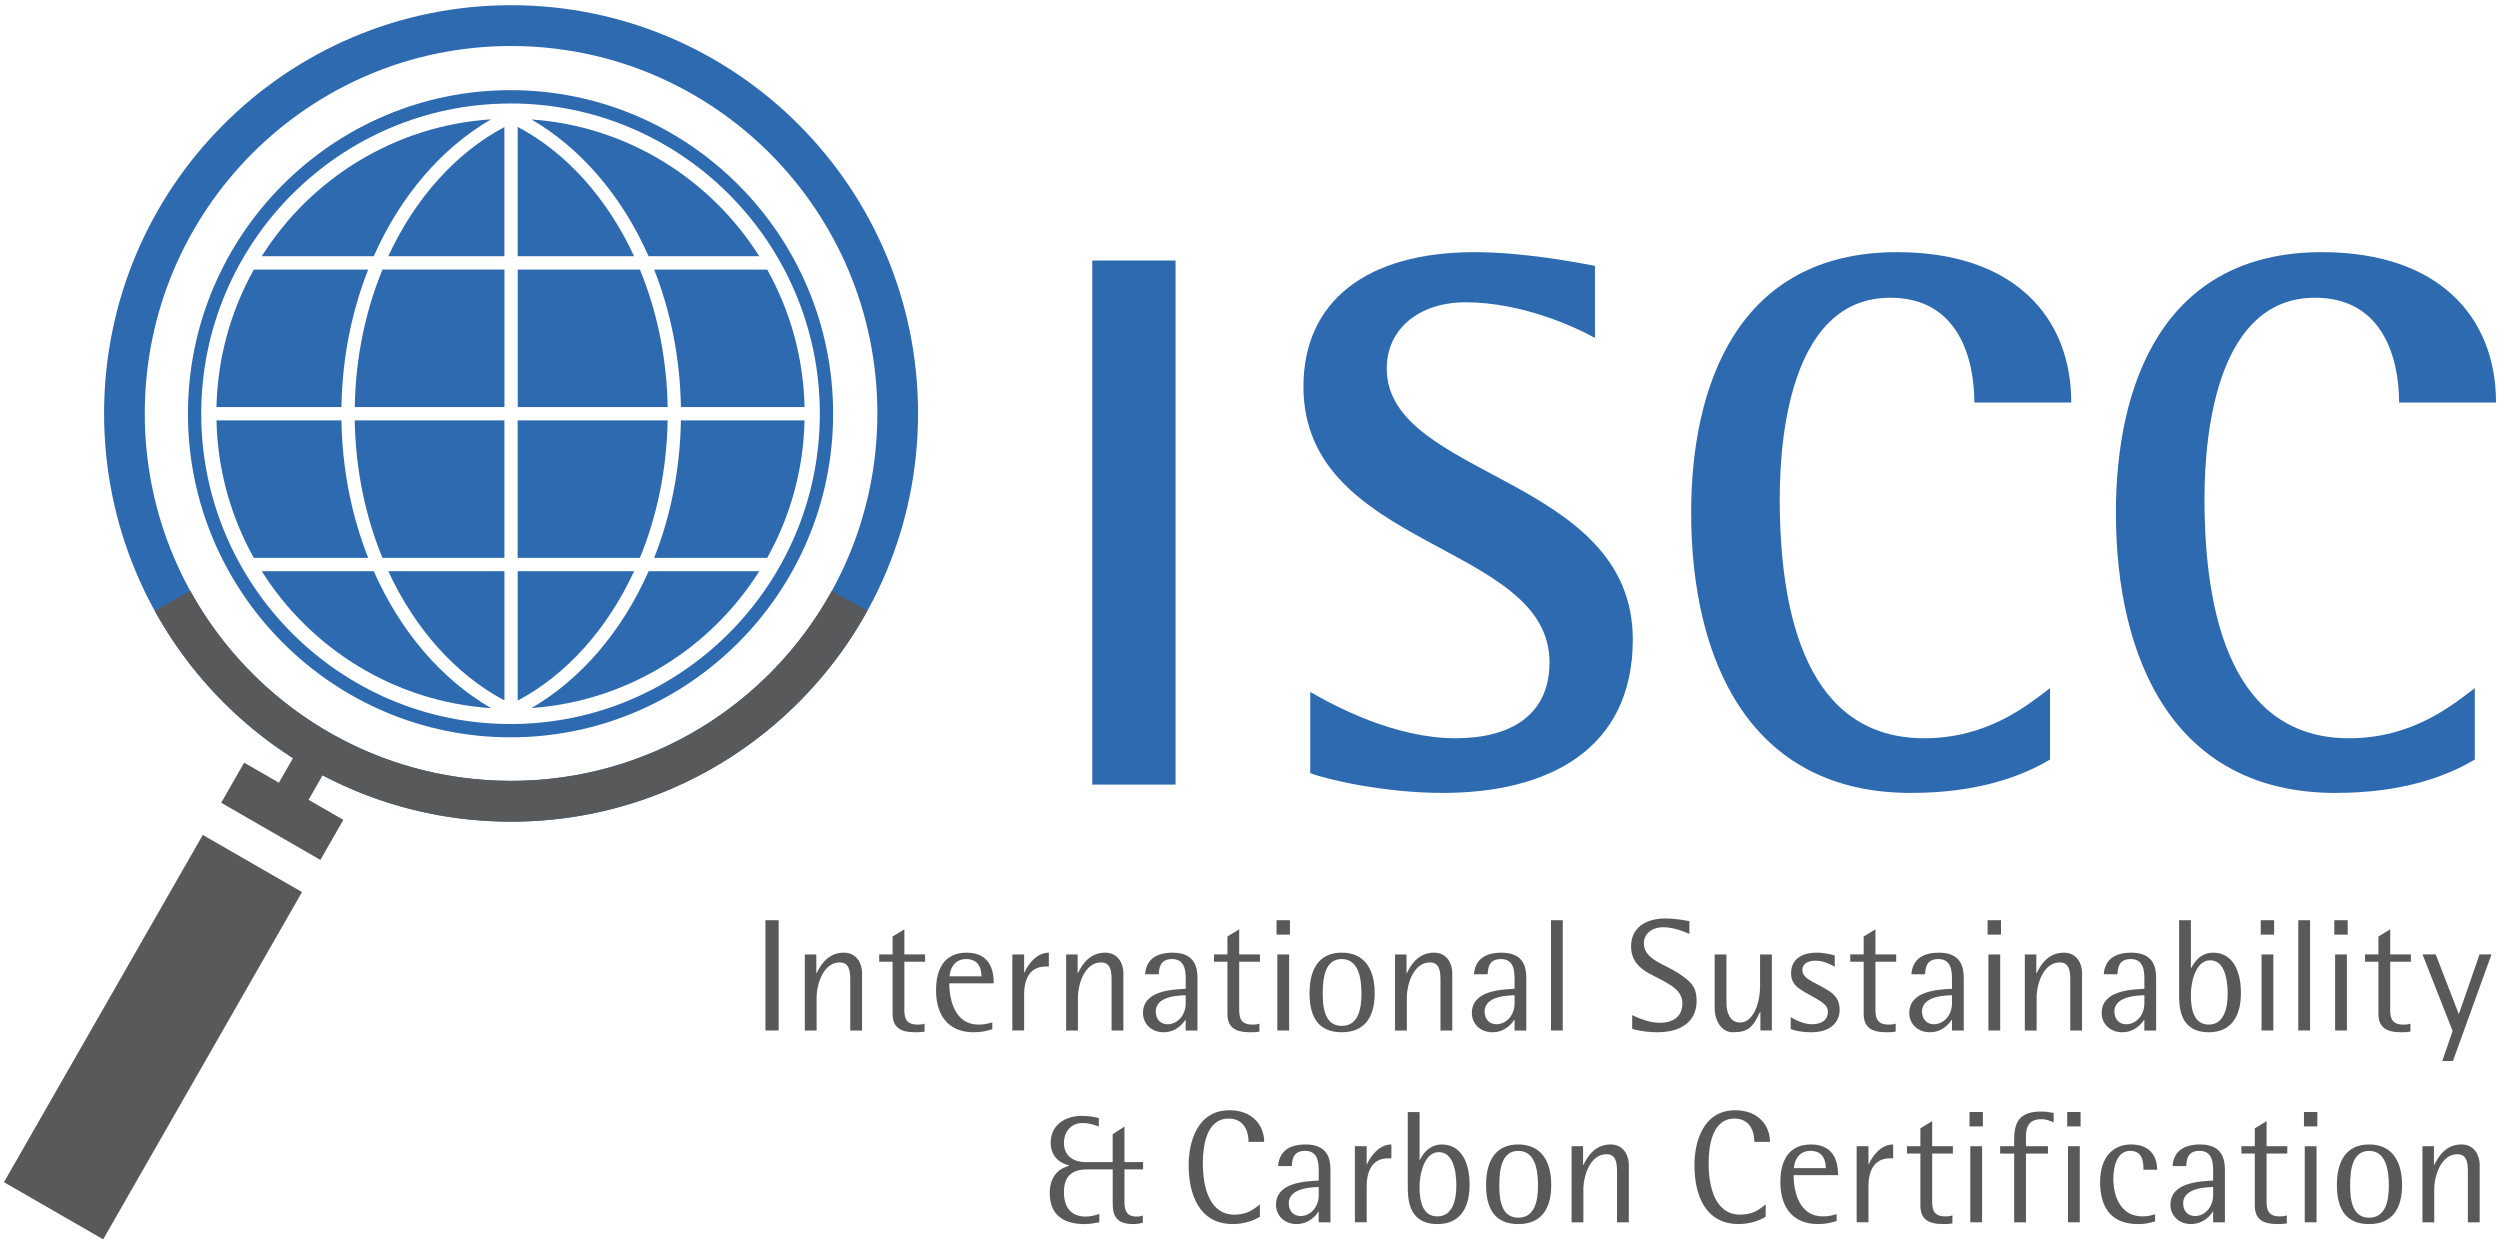 <?xml version="1.0" encoding="UTF-8"?>
<svg xmlns="http://www.w3.org/2000/svg" width="314" height="156" viewBox="0 0 314 156" fill="none">
  <g clip-path="url(#clip0_20_1468)">
    <path d="M137.186 32.721H147.648V98.545H137.186V32.721Z" fill="#2E6AB0"></path>
    <path d="M200.329 42.45C197.951 41.115 191.198 37.968 184.064 37.968C178.262 37.968 174.174 41.307 174.174 46.266C174.174 60.099 205.08 59.719 205.08 80.322C205.08 94.156 194.43 99.591 181.211 99.591C173.794 99.591 166.565 97.875 164.567 97.11V86.904C167.516 88.62 175.125 92.725 182.825 92.725C189.675 92.725 194.618 89.862 194.618 83.184C194.618 68.112 163.712 69.066 163.712 48.555C163.712 37.872 171.604 31.671 185.203 31.671C191.289 31.671 197.755 32.91 200.325 33.387V42.45H200.329Z" fill="#2E6AB0"></path>
    <path d="M257.486 95.394C253.965 97.495 248.45 99.591 239.987 99.591C219.73 99.591 212.409 82.895 212.409 64.392C212.409 48.463 218.212 31.671 238.276 31.671C252.922 31.671 260.151 39.78 260.151 50.559H247.979C247.979 45.216 246.077 37.395 237.421 37.395C225.437 37.395 223.534 53.517 223.534 62.677C223.534 77.464 227.055 92.725 241.697 92.725C249.685 92.725 254.724 88.528 257.486 86.427V95.394Z" fill="#2E6AB0"></path>
    <path d="M310.834 95.394C307.314 97.495 301.799 99.591 293.335 99.591C273.079 99.591 265.758 82.895 265.758 64.392C265.758 48.463 271.56 31.671 291.625 31.671C306.271 31.671 313.5 39.78 313.5 50.559H301.328C301.328 45.216 299.426 37.395 290.77 37.395C278.785 37.395 276.883 53.517 276.883 62.677C276.883 77.464 280.404 92.725 295.045 92.725C303.034 92.725 308.073 88.528 310.834 86.427V95.394Z" fill="#2E6AB0"></path>
    <path d="M96.139 115.579H97.799V129.429H96.139V115.579Z" fill="#58595B"></path>
    <path d="M101.09 119.877H102.529V122.224H102.571C103.151 121.019 104.11 119.655 105.992 119.655C107.652 119.655 108.273 121.098 108.273 122.165V129.434H106.792V123.249C106.792 122.224 106.792 120.881 105.47 120.881C103.468 120.881 102.567 123.492 102.567 125.337V129.434H101.086V119.881L101.09 119.877Z" fill="#58595B"></path>
    <path d="M116.128 129.572C115.648 129.651 115.348 129.651 114.948 129.651C112.987 129.651 112.086 128.969 112.107 127.241V120.797H110.426V119.872H112.107V117.625L113.588 116.722V119.872H116.191V120.797H113.588V126.459C113.567 127.584 113.588 128.689 115.227 128.689C115.728 128.689 115.949 128.63 116.128 128.568V129.572Z" fill="#58595B"></path>
    <path d="M124.63 129.27C123.85 129.492 123.349 129.651 122.269 129.651C119.428 129.651 117.567 127.885 117.567 124.371C117.567 121.638 118.648 119.655 121.43 119.655C124.813 119.655 124.813 122.726 124.813 123.509H119.232C119.232 125.617 119.953 128.689 122.894 128.689C123.754 128.689 124.075 128.551 124.634 128.408V129.27H124.63ZM123.27 122.626C123.27 121.801 123.028 120.458 121.33 120.458C119.632 120.458 119.269 122.103 119.269 122.626H123.27Z" fill="#58595B"></path>
    <path d="M127.149 119.877H128.63V122.144H128.672C129.131 121.098 130.195 119.655 131.734 119.655V121.4H131.313C129.231 121.4 128.63 123.165 128.63 124.914V129.429H127.149V119.877Z" fill="#58595B"></path>
    <path d="M133.911 119.877H135.351V122.224H135.392C135.972 121.019 136.932 119.655 138.813 119.655C140.473 119.655 141.095 121.098 141.095 122.165V129.434H139.614V123.249C139.614 122.224 139.614 120.881 138.291 120.881C136.289 120.881 135.388 123.492 135.388 125.337V129.434H133.907V119.881L133.911 119.877Z" fill="#58595B"></path>
    <path d="M148.924 128.086H148.882C148.603 128.546 147.723 129.651 146.142 129.651C144.561 129.651 143.56 128.526 143.56 127.241C143.56 124.429 147.143 124.291 148.924 124.191V122.927C148.924 121.902 148.803 120.458 147.222 120.458C145.641 120.458 145.599 121.642 145.541 122.366H143.818C143.918 121.203 144.498 119.655 147.28 119.655C150.063 119.655 150.401 121.483 150.401 122.847V129.434H148.92V128.09L148.924 128.086ZM148.924 124.994C148.403 125.036 145.161 124.994 145.161 127.04C145.161 128.065 145.804 128.647 146.663 128.647C147.864 128.647 148.924 127.521 148.924 126.036V124.99V124.994Z" fill="#58595B"></path>
    <path d="M158.185 129.572C157.705 129.651 157.405 129.651 157.004 129.651C155.044 129.651 154.143 128.969 154.164 127.241V120.797H152.482V119.872H154.164V117.625L155.644 116.722V119.872H158.247V120.797H155.644V126.459C155.624 127.584 155.644 128.689 157.284 128.689C157.784 128.689 158.005 128.63 158.185 128.568V129.572Z" fill="#58595B"></path>
    <path d="M160.333 115.579H162.014V117.387H160.333V115.579ZM160.433 119.877H161.914V129.429H160.433V119.877Z" fill="#58595B"></path>
    <path d="M164.476 124.751C164.476 121.701 165.677 119.651 168.518 119.651C171.358 119.651 172.66 121.697 172.66 124.751C172.66 127.806 171.358 129.651 168.518 129.651C165.677 129.651 164.476 127.844 164.476 124.751ZM168.518 128.848C170.578 128.848 171 126.781 171 124.814C171 122.726 170.578 120.458 168.518 120.458C166.457 120.458 166.136 122.726 166.136 124.814C166.136 126.781 166.478 128.848 168.518 128.848Z" fill="#58595B"></path>
    <path d="M175.221 119.877H176.66V122.224H176.702C177.282 121.019 178.241 119.655 180.122 119.655C181.783 119.655 182.404 121.098 182.404 122.165V129.434H180.923V123.249C180.923 122.224 180.923 120.881 179.601 120.881C177.599 120.881 176.698 123.492 176.698 125.337V129.434H175.217V119.881L175.221 119.877Z" fill="#58595B"></path>
    <path d="M190.23 128.086H190.188C189.909 128.546 189.028 129.651 187.447 129.651C185.866 129.651 184.865 128.526 184.865 127.241C184.865 124.429 188.448 124.291 190.23 124.191V122.927C190.23 121.902 190.109 120.458 188.528 120.458C186.947 120.458 186.905 121.642 186.847 122.366H185.124C185.224 121.203 185.804 119.655 188.586 119.655C191.369 119.655 191.706 121.483 191.706 122.847V129.434H190.226V128.09L190.23 128.086ZM190.23 124.994C189.708 125.036 186.467 124.994 186.467 127.04C186.467 128.065 187.109 128.647 187.969 128.647C189.17 128.647 190.23 127.521 190.23 126.036V124.99V124.994Z" fill="#58595B"></path>
    <path d="M194.802 115.579H196.283V129.429H194.802V115.579Z" fill="#58595B"></path>
    <path d="M212.193 117.307C211.571 117.027 210.232 116.462 208.889 116.462C207.45 116.462 206.469 117.307 206.469 118.492C206.469 120.5 209.031 121.061 210.853 122.266C212.355 123.27 213.094 123.91 213.094 125.718C213.094 128.446 210.933 129.651 208.209 129.651C206.586 129.651 205.347 129.329 205.005 129.229V127.5C205.727 127.844 207.124 128.463 208.467 128.463C210.207 128.463 211.308 127.622 211.308 126.036C211.308 124.09 209.206 123.408 207.166 122.283C205.944 121.621 204.863 120.676 204.863 118.851C204.863 116.621 206.565 115.358 209.206 115.358C210.286 115.358 211.625 115.579 212.188 115.701V117.307H212.193Z" fill="#58595B"></path>
    <path d="M221.106 127.103H221.065C220.143 129.07 219.542 129.651 217.644 129.651C216.063 129.651 215.362 127.944 215.362 126.701V119.877H216.843V126.061C216.843 127.086 217.264 128.429 218.545 128.429C220.285 128.429 221.065 125.818 221.065 123.973V119.877H222.546V129.429H221.106V127.099V127.103Z" fill="#58595B"></path>
    <path d="M230.438 121.421C230.117 121.241 229.137 120.659 228.019 120.659C227.159 120.659 226.379 121.019 226.379 121.806C226.379 122.948 227.76 123.27 229.42 124.274C230.342 124.814 231.06 125.479 231.06 126.823C231.06 128.308 230 129.651 227.497 129.651C226.196 129.651 225.378 129.429 224.915 129.249V127.743C225.115 127.864 226.338 128.647 227.576 128.647C228.678 128.647 229.579 128.187 229.579 127.103C229.579 126.14 228.657 125.76 227.539 125.094C226.338 124.391 224.957 123.889 224.957 122.266C224.957 120.642 226.058 119.655 228.219 119.655C229.22 119.655 230.058 119.914 230.442 119.998V121.425L230.438 121.421Z" fill="#58595B"></path>
    <path d="M238.097 129.572C237.617 129.651 237.317 129.651 236.916 129.651C234.956 129.651 234.055 128.969 234.076 127.241V120.797H232.395V119.872H234.076V117.625L235.556 116.722V119.872H238.159V120.797H235.556V126.459C235.536 127.584 235.556 128.689 237.196 128.689C237.696 128.689 237.918 128.63 238.097 128.568V129.572Z" fill="#58595B"></path>
    <path d="M245.167 128.086H245.125C244.846 128.546 243.966 129.651 242.385 129.651C240.804 129.651 239.803 128.526 239.803 127.241C239.803 124.429 243.386 124.291 245.167 124.191V122.927C245.167 121.902 245.046 120.458 243.465 120.458C241.884 120.458 241.843 121.642 241.784 122.366H240.066C240.166 121.203 240.745 119.655 243.528 119.655C246.31 119.655 246.648 121.483 246.648 122.847V129.434H245.167V128.09V128.086ZM245.167 124.994C244.646 125.036 241.405 124.994 241.405 127.04C241.405 128.065 242.047 128.647 242.906 128.647C244.108 128.647 245.167 127.521 245.167 126.036V124.99V124.994Z" fill="#58595B"></path>
    <path d="M249.644 115.579H251.325V117.387H249.644V115.579ZM249.744 119.877H251.225V129.429H249.744V119.877Z" fill="#58595B"></path>
    <path d="M254.324 119.877H255.763V122.224H255.804C256.384 121.019 257.344 119.655 259.225 119.655C260.885 119.655 261.507 121.098 261.507 122.165V129.434H260.026V123.249C260.026 122.224 260.026 120.881 258.704 120.881C256.701 120.881 255.8 123.492 255.8 125.337V129.434H254.319V119.881L254.324 119.877Z" fill="#58595B"></path>
    <path d="M269.333 128.086H269.292C269.012 128.546 268.132 129.651 266.551 129.651C264.97 129.651 263.969 128.526 263.969 127.241C263.969 124.429 267.552 124.291 269.333 124.191V122.927C269.333 121.902 269.212 120.458 267.631 120.458C266.05 120.458 266.009 121.642 265.95 122.366H264.227C264.327 121.203 264.907 119.655 267.69 119.655C270.472 119.655 270.81 121.483 270.81 122.847V129.434H269.329V128.09L269.333 128.086ZM269.333 124.994C268.812 125.036 265.571 124.994 265.571 127.04C265.571 128.065 266.213 128.647 267.072 128.647C268.274 128.647 269.333 127.521 269.333 126.036V124.99V124.994Z" fill="#58595B"></path>
    <path d="M275.173 121.601H275.215C275.494 121.019 276.295 119.655 277.976 119.655C280.237 119.655 281.459 121.642 281.459 124.714C281.459 128.044 279.92 129.651 277.438 129.651C273.696 129.651 273.696 126.379 273.696 124.835V115.579H275.177V121.601H275.173ZM277.413 128.685C279.274 128.685 279.795 126.739 279.795 124.81C279.795 122.881 279.353 120.613 277.592 120.613C275.832 120.613 275.173 123.224 275.173 124.969C275.173 126.714 275.515 128.685 277.413 128.685Z" fill="#58595B"></path>
    <path d="M283.949 115.579H285.63V117.387H283.949V115.579ZM284.049 119.877H285.53V129.429H284.049V119.877Z" fill="#58595B"></path>
    <path d="M288.663 115.579H290.144V129.429H288.663V115.579Z" fill="#58595B"></path>
    <path d="M293.189 115.579H294.871V117.387H293.189V115.579ZM293.29 119.877H294.77V129.429H293.29V119.877Z" fill="#58595B"></path>
    <path d="M302.75 129.572C302.27 129.651 301.97 129.651 301.57 129.651C299.609 129.651 298.708 128.969 298.729 127.241V120.797H297.048V119.872H298.729V117.625L300.21 116.722V119.872H302.813V120.797H300.21V126.459C300.189 127.584 300.21 128.689 301.849 128.689C302.35 128.689 302.571 128.63 302.75 128.568V129.572Z" fill="#58595B"></path>
    <path d="M308.048 129.488L304.265 119.872H305.925L308.828 127.379L311.431 119.872H312.933L308.09 133.262H306.751L308.052 129.488H308.048Z" fill="#58595B"></path>
    <path d="M138.07 153.523C137.449 153.644 136.811 153.744 136.168 153.744C134.187 153.744 131.847 153.021 131.847 149.891C131.847 147.66 133.027 146.778 134.27 146.418V146.376C133.269 146.133 131.968 145.393 131.968 143.505C131.968 141.438 133.607 140.154 135.889 140.154C136.848 140.154 137.549 140.313 138.012 140.434V141.497C137.733 141.376 136.873 141.053 136.01 141.053C134.27 141.053 133.628 142.438 133.628 143.543C133.628 145.351 135.109 145.953 136.21 145.953H139.752V142.459L141.232 141.497V145.953H143.573V146.878H141.232V150.811C141.232 151.895 141.374 152.799 142.755 152.799C143.235 152.799 143.276 152.74 143.535 152.661V153.585C143.135 153.686 142.776 153.744 142.296 153.744C139.756 153.744 139.756 152.1 139.756 150.933V146.878H136.535C134.875 146.878 133.632 147.522 133.632 149.728C133.632 151.933 134.792 152.799 136.352 152.799C137.174 152.799 137.833 152.556 138.075 152.456V153.519L138.07 153.523Z" fill="#58595B"></path>
    <path d="M158.243 152.837C157.584 153.217 156.403 153.74 154.86 153.74C150.596 153.74 149.295 150.008 149.295 146.334C149.295 143.706 150.217 139.447 154.438 139.447C157.258 139.447 158.781 141.313 158.781 143.422H156.82C156.82 142.158 156.299 140.493 154.317 140.493C151.477 140.493 151.076 144.066 151.076 146.091C151.076 149.384 152.036 152.556 155.039 152.556C156.762 152.556 157.5 151.832 158.243 151.272V152.837Z" fill="#58595B"></path>
    <path d="M165.631 152.175H165.589C165.31 152.636 164.43 153.74 162.849 153.74C161.268 153.74 160.267 152.615 160.267 151.33C160.267 148.518 163.85 148.38 165.631 148.28V147.016C165.631 145.991 165.51 144.547 163.929 144.547C162.348 144.547 162.306 145.732 162.248 146.455H160.525C160.625 145.292 161.205 143.744 163.988 143.744C166.77 143.744 167.108 145.573 167.108 146.937V153.523H165.627V152.18L165.631 152.175ZM165.631 149.083C165.11 149.125 161.868 149.083 161.868 151.129C161.868 152.155 162.511 152.736 163.37 152.736C164.572 152.736 165.631 151.611 165.631 150.125V149.079V149.083Z" fill="#58595B"></path>
    <path d="M170.174 143.966H171.655V146.234H171.696C172.155 145.188 173.219 143.744 174.758 143.744V145.489H174.337C172.255 145.489 171.655 147.255 171.655 149.004V153.519H170.174V143.966Z" fill="#58595B"></path>
    <path d="M178.295 145.694H178.337C178.616 145.112 179.417 143.748 181.098 143.748C183.359 143.748 184.581 145.736 184.581 148.807C184.581 152.138 183.042 153.744 180.56 153.744C176.818 153.744 176.818 150.472 176.818 148.928V139.673H178.299V145.694H178.295ZM180.535 152.778C182.396 152.778 182.917 150.832 182.917 148.903C182.917 146.974 182.475 144.706 180.714 144.706C178.954 144.706 178.295 147.317 178.295 149.062C178.295 150.807 178.637 152.778 180.535 152.778Z" fill="#58595B"></path>
    <path d="M186.65 148.845C186.65 145.794 187.852 143.744 190.693 143.744C193.533 143.744 194.835 145.79 194.835 148.845C194.835 151.899 193.533 153.745 190.693 153.745C187.852 153.745 186.65 151.937 186.65 148.845ZM190.693 152.941C192.753 152.941 193.175 150.874 193.175 148.907C193.175 146.819 192.753 144.552 190.693 144.552C188.632 144.552 188.311 146.819 188.311 148.907C188.311 150.874 188.653 152.941 190.693 152.941Z" fill="#58595B"></path>
    <path d="M197.396 143.966H198.835V146.313H198.877C199.456 145.108 200.416 143.744 202.297 143.744C203.957 143.744 204.579 145.188 204.579 146.255V153.523H203.098V147.338C203.098 146.313 203.098 144.97 201.776 144.97C199.773 144.97 198.872 147.581 198.872 149.426V153.523H197.392V143.97L197.396 143.966Z" fill="#58595B"></path>
    <path d="M221.77 152.837C221.111 153.217 219.93 153.74 218.387 153.74C214.124 153.74 212.822 150.008 212.822 146.334C212.822 143.706 213.744 139.447 217.966 139.447C220.786 139.447 222.308 141.313 222.308 143.422H220.348C220.348 142.158 219.826 140.493 217.845 140.493C215.004 140.493 214.603 144.066 214.603 146.091C214.603 149.384 215.563 152.556 218.566 152.556C220.289 152.556 221.027 151.832 221.77 151.272V152.837Z" fill="#58595B"></path>
    <path d="M230.676 153.36C229.895 153.581 229.395 153.74 228.315 153.74C225.474 153.74 223.613 151.975 223.613 148.46C223.613 145.727 224.694 143.744 227.476 143.744C230.859 143.744 230.859 146.815 230.859 147.598H225.278C225.278 149.707 225.999 152.778 228.94 152.778C229.8 152.778 230.121 152.64 230.68 152.498V153.36H230.676ZM229.316 146.715C229.316 145.891 229.074 144.547 227.376 144.547C225.678 144.547 225.315 146.192 225.315 146.715H229.316Z" fill="#58595B"></path>
    <path d="M233.195 143.966H234.676V146.234H234.718C235.177 145.188 236.24 143.744 237.78 143.744V145.489H237.358C235.277 145.489 234.676 147.255 234.676 149.004V153.519H233.195V143.966Z" fill="#58595B"></path>
    <path d="M245.222 153.661C244.742 153.74 244.442 153.74 244.041 153.74C242.081 153.74 241.18 153.058 241.201 151.33V144.886H239.52V143.962H241.201V141.715L242.681 140.811V143.962H245.284V144.886H242.681V150.548C242.661 151.673 242.681 152.778 244.321 152.778C244.821 152.778 245.043 152.719 245.222 152.657V153.661Z" fill="#58595B"></path>
    <path d="M247.37 139.668H249.051V141.476H247.37V139.668ZM247.47 143.966H248.951V153.519H247.47V143.966Z" fill="#58595B"></path>
    <path d="M252.976 144.89H251.216V143.966H252.976V143.342C252.976 141.376 253.277 139.61 256.317 139.61C257.098 139.61 257.577 139.731 257.94 139.79V140.974C257.519 140.794 257.06 140.572 256.401 140.572C254.62 140.572 254.461 141.815 254.461 142.803V143.966H257.223V144.89H254.461V153.523H252.98V144.89H252.976Z" fill="#58595B"></path>
    <path d="M259.639 139.668H261.32V141.476H259.639V139.668ZM259.739 143.966H261.22V153.519H259.739V143.966Z" fill="#58595B"></path>
    <path d="M270.676 153.401C269.975 153.623 269.375 153.745 268.536 153.745C264.974 153.745 263.772 151.435 263.772 148.443C263.772 145.451 265.312 143.744 267.656 143.744C270 143.744 270.939 145.188 270.939 146.916H269.216C269.216 146.154 269.216 144.547 267.556 144.547C265.896 144.547 265.437 146.493 265.437 148.079C265.437 150.125 266.296 152.778 269.058 152.778C269.838 152.778 270.138 152.657 270.68 152.519V153.401H270.676Z" fill="#58595B"></path>
    <path d="M277.968 152.175H277.926C277.647 152.636 276.767 153.74 275.186 153.74C273.605 153.74 272.604 152.615 272.604 151.33C272.604 148.518 276.187 148.38 277.968 148.28V147.016C277.968 145.991 277.847 144.547 276.266 144.547C274.685 144.547 274.643 145.732 274.585 146.455H272.866C272.966 145.292 273.546 143.744 276.329 143.744C279.111 143.744 279.449 145.573 279.449 146.937V153.523H277.968V152.18V152.175ZM277.968 149.083C277.447 149.125 274.205 149.083 274.205 151.129C274.205 152.155 274.848 152.736 275.707 152.736C276.908 152.736 277.968 151.611 277.968 150.125V149.079V149.083Z" fill="#58595B"></path>
    <path d="M287.224 153.661C286.744 153.74 286.444 153.74 286.043 153.74C284.083 153.74 283.182 153.058 283.203 151.33V144.886H281.521V143.962H283.203V141.715L284.683 140.811V143.962H287.286V144.886H284.683V150.548C284.663 151.673 284.683 152.778 286.323 152.778C286.823 152.778 287.044 152.719 287.224 152.657V153.661Z" fill="#58595B"></path>
    <path d="M289.377 139.668H291.058V141.476H289.377V139.668ZM289.477 143.966H290.958V153.519H289.477V143.966Z" fill="#58595B"></path>
    <path d="M293.515 148.845C293.515 145.794 294.716 143.744 297.557 143.744C300.398 143.744 301.699 145.79 301.699 148.845C301.699 151.899 300.398 153.745 297.557 153.745C294.716 153.745 293.515 151.937 293.515 148.845ZM297.557 152.941C299.617 152.941 300.039 150.874 300.039 148.907C300.039 146.819 299.617 144.552 297.557 144.552C295.496 144.552 295.175 146.819 295.175 148.907C295.175 150.874 295.517 152.941 297.557 152.941Z" fill="#58595B"></path>
    <path d="M304.264 143.966H305.703V146.313H305.745C306.325 145.108 307.284 143.744 309.165 143.744C310.826 143.744 311.447 145.188 311.447 146.255V153.523H309.966V147.338C309.966 146.313 309.966 144.97 308.644 144.97C306.642 144.97 305.741 147.581 305.741 149.426V153.523H304.26V143.97L304.264 143.966Z" fill="#58595B"></path>
    <path d="M64.189 0.653C35.957 0.653 13.072 23.608 13.072 51.927C13.072 80.247 35.957 103.202 64.189 103.202C92.421 103.202 115.306 80.247 115.306 51.927C115.306 23.608 92.417 0.653 64.189 0.653ZM64.189 98.076C38.781 98.076 18.182 77.414 18.182 51.927C18.182 26.441 38.781 5.778 64.189 5.778C89.597 5.778 110.196 26.441 110.196 51.927C110.196 77.414 89.597 98.076 64.189 98.076Z" fill="#2E6AB0"></path>
    <path d="M25.471 104.865L0.497 148.483L12.959 155.662L37.932 112.044L25.471 104.865Z" fill="#58595B"></path>
    <path d="M104.477 74.221C96.639 88.444 81.539 98.076 64.189 98.076C46.84 98.076 31.74 88.444 23.902 74.221C22.408 75.05 20.398 76.159 19.426 76.699C23.581 84.239 29.575 90.611 36.8 95.218L35.031 98.306L30.664 95.792L27.781 100.825L40.241 108.006L43.124 102.972L38.756 100.457L40.517 97.382C47.596 101.097 55.642 103.202 64.185 103.202C83.462 103.202 100.239 92.499 108.949 76.699L104.473 74.221H104.477Z" fill="#58595B"></path>
    <path d="M64.123 92.607C41.78 92.607 23.605 74.376 23.605 51.965C23.605 29.554 41.78 11.323 64.123 11.323C86.465 11.323 104.64 29.554 104.64 51.965C104.64 74.376 86.465 92.607 64.123 92.607ZM64.123 13.001C42.702 13.001 25.274 30.483 25.274 51.969C25.274 73.456 42.702 90.938 64.123 90.938C85.543 90.938 102.971 73.456 102.971 51.969C102.971 30.483 85.543 12.996 64.123 12.996V13.001Z" fill="#2E6AB0"></path>
    <path d="M63.354 52.802H44.554C44.658 59.024 45.905 64.89 48.037 70.07H63.354V52.802Z" fill="#2E6AB0"></path>
    <path d="M101.052 52.802H85.522C85.422 58.995 84.225 64.848 82.164 70.07H96.359C99.225 64.945 100.915 59.066 101.052 52.802Z" fill="#2E6AB0"></path>
    <path d="M81.463 32.181H95.362C89.255 22.499 78.797 15.85 66.746 15.001C72.97 18.612 78.134 24.658 81.463 32.181Z" fill="#2E6AB0"></path>
    <path d="M85.522 51.128H101.053C100.915 44.864 99.225 38.985 96.356 33.859H82.16C84.221 39.081 85.422 44.935 85.522 51.128Z" fill="#2E6AB0"></path>
    <path d="M65.023 87.992C71.16 84.741 76.29 78.996 79.644 71.744H65.023V87.992Z" fill="#2E6AB0"></path>
    <path d="M65.023 15.938V32.181H79.64C76.29 24.934 71.16 19.185 65.023 15.938Z" fill="#2E6AB0"></path>
    <path d="M83.854 52.802H65.019V70.07H80.37C82.502 64.89 83.749 59.024 83.854 52.802Z" fill="#2E6AB0"></path>
    <path d="M65.023 51.128H83.858C83.753 44.906 82.506 39.04 80.374 33.859H65.028V51.128H65.023Z" fill="#2E6AB0"></path>
    <path d="M63.355 33.855H48.042C45.91 39.035 44.659 44.902 44.559 51.124H63.359V33.855H63.355Z" fill="#2E6AB0"></path>
    <path d="M32.878 32.181H46.944C50.273 24.65 55.445 18.595 61.682 14.988C49.551 15.783 39.014 22.449 32.878 32.181Z" fill="#2E6AB0"></path>
    <path d="M48.768 32.181H63.351V15.955C57.231 19.206 52.113 24.947 48.768 32.181Z" fill="#2E6AB0"></path>
    <path d="M95.366 71.744H81.467C78.142 79.272 72.974 85.318 66.75 88.929C78.805 88.08 89.263 81.431 95.366 71.744Z" fill="#2E6AB0"></path>
    <path d="M63.355 87.975V71.744H48.768C52.113 78.983 57.231 84.72 63.355 87.975Z" fill="#2E6AB0"></path>
    <path d="M27.189 51.128H42.886C42.986 44.935 44.183 39.077 46.248 33.859H31.886C29.016 38.985 27.33 44.864 27.189 51.128Z" fill="#2E6AB0"></path>
    <path d="M61.682 88.942C55.446 85.335 50.273 79.28 46.944 71.744H32.874C39.01 81.481 49.547 88.147 61.682 88.942Z" fill="#2E6AB0"></path>
    <path d="M42.886 52.802H27.189C27.326 59.066 29.016 64.945 31.881 70.07H46.244C44.183 64.848 42.982 58.995 42.886 52.802Z" fill="#2E6AB0"></path>
  </g>
  <defs>
    <clipPath id="clip0_20_1468">
      <rect width="313" height="155" fill="white" transform="translate(0.5 0.653)"></rect>
    </clipPath>
  </defs>
</svg>
